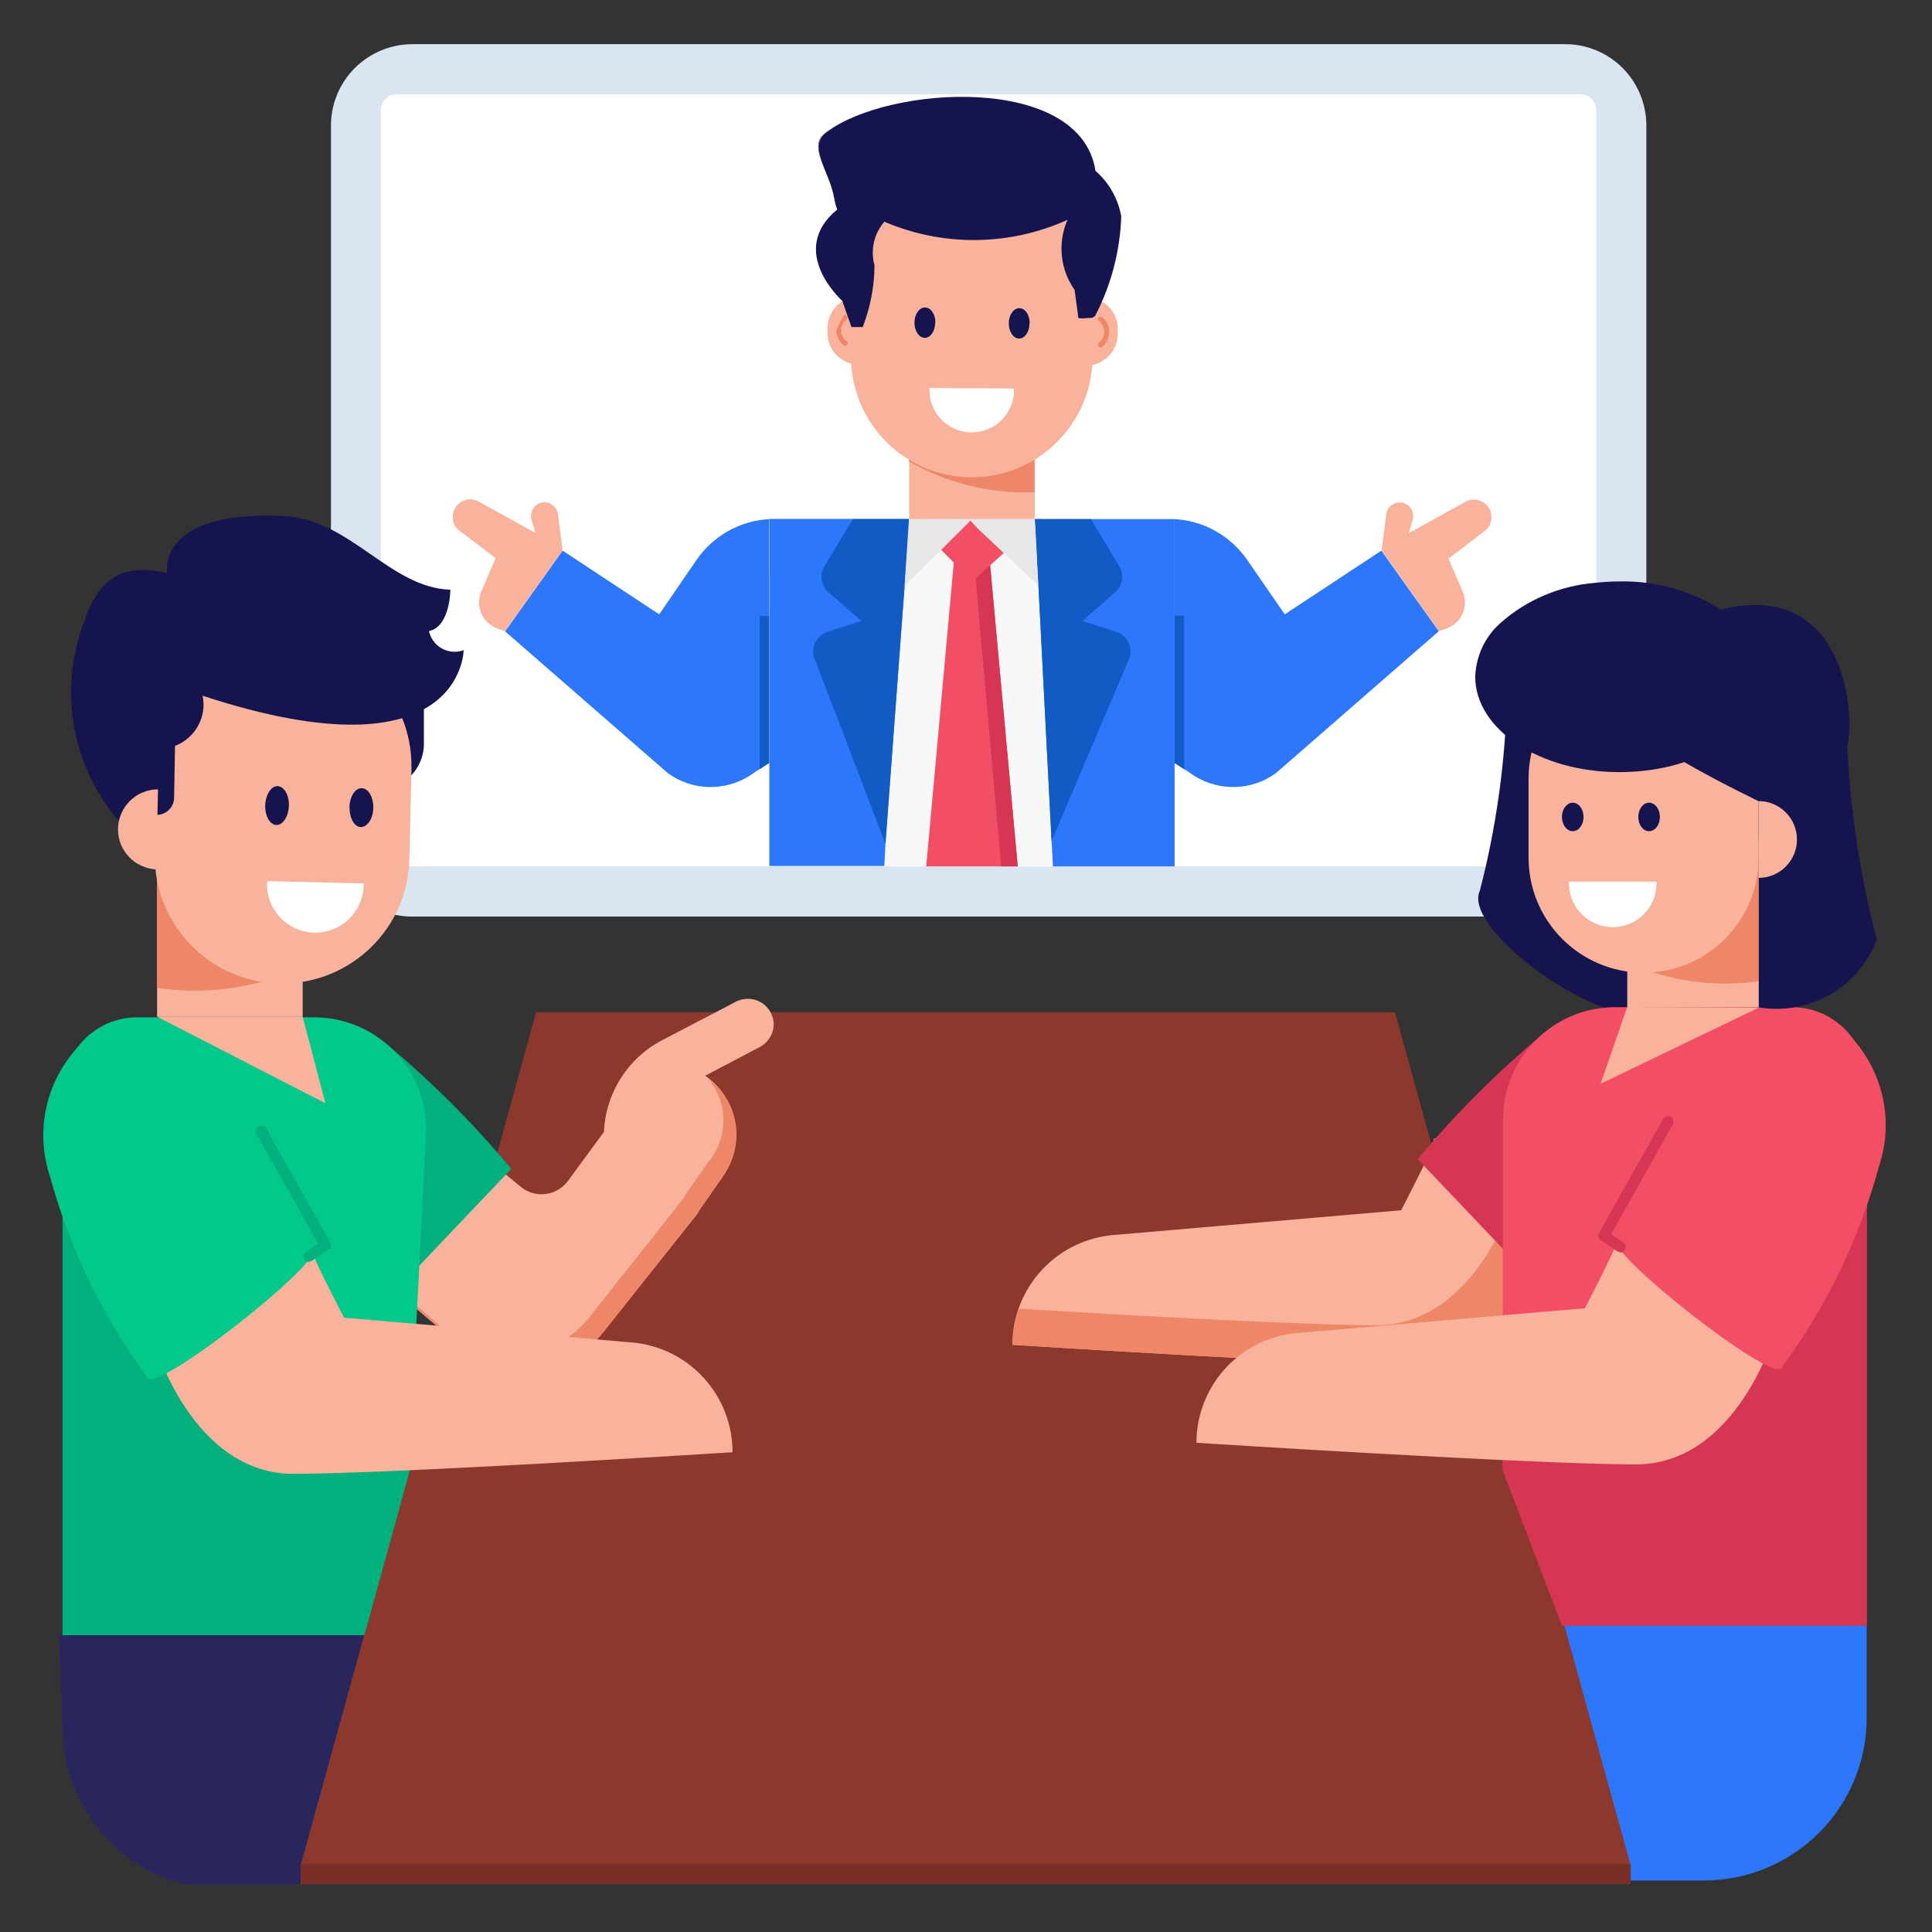 <?xml version="1.0" encoding="UTF-8"?><svg id="_レイヤー_1" xmlns="http://www.w3.org/2000/svg" viewBox="0 0 84 84"><rect x="0" y="0" width="84" height="84" fill="#333333" stroke="none"/><defs><style>.cls-1{fill:#f7f8f8;}.cls-2{fill:#f9b29c;}.cls-3{fill:#03c88b;}.cls-4{fill:#02b07e;}.cls-5{fill:#ed8768;}.cls-6{fill:#e6e8e8;}.cls-7{fill:#fff;}.cls-8{fill:#f24e66;}.cls-9{fill:#8c382d;}.cls-10{fill:#d9e5f1;}.cls-11{fill:#d63554;}.cls-12{fill:#125ac4;}.cls-13{fill:#15144f;}.cls-14{fill:#373754;}.cls-15{fill:#29265d;}.cls-16{fill:#2d77fc;}.cls-17{fill:#792f26;}</style></defs><g id="icon"><g id="_26"><g id="_グループ_77"><g id="_グループ_72"><g id="_グループ_71"><g id="_グループ_70"><g id="_グループ_69"><path id="_パス_126" class="cls-10" d="m68.05,39.85H17.92c-1.95,0-3.53-1.58-3.53-3.54V5.46c0-1.95,1.58-3.53,3.53-3.54h50.13c1.95,0,3.53,1.58,3.53,3.54v30.86c0,1.95-1.58,3.54-3.53,3.54Z"/></g></g></g></g><g id="_グループ_76"><g id="_グループ_75"><g id="_グループ_74"><g id="_グループ_73"><path id="_パス_127" class="cls-7" d="m69.41,4.79v32.19c0,.38-.31.69-.69.69,0,0,0,0,0,0H17.25c-.38,0-.69-.31-.69-.69,0,0,0,0,0,0V4.79c0-.38.31-.69.69-.69,0,0,0,0,0,0h51.47c.38,0,.69.31.69.69,0,0,0,0,0,0Z"/></g></g></g></g></g><g id="_グループ_278"><g id="_グループ_240"><g id="_グループ_239"><g id="_グループ_238"><g id="_グループ_233"><g id="_グループ_170"><g id="_グループ_169"><g id="_グループ_81"><g id="_グループ_80"><g id="_グループ_79"><g id="_グループ_78"><path id="_パス_128" class="cls-16" d="m81.16,70.66v4.02c0,3.91-3.16,7.07-7.07,7.08h-16.9v-11.09h23.97Z"/></g></g></g></g><g id="_グループ_85"><g id="_グループ_84"><g id="_グループ_83"><g id="_グループ_82"><path id="_パス_129" class="cls-15" d="m26.68,81.92l-.15-10.86H2.56l.16,4.02c0,3.2,2.15,6.01,5.24,6.84h18.72Z"/></g></g></g></g><g id="_グループ_89"><g id="_グループ_88"><g id="_グループ_87"><g id="_グループ_86"><path id="_パス_130" class="cls-9" d="m70.89,81.92v-.85l-10.24-37.06H23.31l-10.23,37.06v.85h57.82Z"/></g></g></g></g><g id="_グループ_93"><g id="_グループ_92"><g id="_グループ_91"><g id="_グループ_90"><path id="_パス_131" class="cls-2" d="m69.17,53.7s-1.65,5.71-6.05,5.71-19.1-.94-19.1-.94c0-2.43,1.82-4.47,4.24-4.76l12.66-1.09s1.32-2.54,1.4-2.9c0-.08.03-.16.04-.23l6.82,4.2Z"/></g></g></g></g><g id="_グループ_97"><g id="_グループ_96"><g id="_グループ_95"><g id="_グループ_94"><path id="_パス_132" class="cls-5" d="m69.17,53.7s-1.65,5.71-6.05,5.71-19.1-.94-19.1-.94c0-.53.09-1.06.27-1.57,4.63.28,12.51.72,15.54.72,4.4,0,6.05-5.71,6.05-5.71l-3.56-2.2c0-.08.03-.15.04-.22l6.82,4.21Z"/></g></g></g></g><g id="_グループ_101"><g id="_グループ_100"><g id="_グループ_99"><g id="_グループ_98"><path id="_パス_133" class="cls-17" d="m13.08,81.06h57.82v.85H13.08v-.85Z"/></g></g></g></g><g id="_グループ_106"><g id="_グループ_105"><g id="_グループ_104"><g id="_グループ_103"><g id="_グループ_102"><path id="_パス_134" class="cls-2" d="m33.64,44.52c0,.42-.23.8-.6,1l-2.38,1.25c1.42.98,1.77,2.93.79,4.35-.02.03-.04.06-.06.09l-1.02,1.46v.04l-4.12,5.18c-1.49,1.89-4.24,2.22-6.13.73-.05-.04-.1-.08-.15-.12l-3.39-2.91,4.96-4.9,1.1.91c.61.5,1.5.41,2-.19.02-.02.03-.04.05-.06l1.57-2.14c.07-1.68,1.03-3.2,2.52-3.98l3.22-1.68c.55-.28,1.23-.07,1.51.48.08.16.13.33.13.51Z"/></g></g></g></g></g><g id="_グループ_111"><g id="_グループ_110"><g id="_グループ_109"><g id="_グループ_108"><g id="_グループ_107"><path id="_パス_135" class="cls-5" d="m31.38,51.21l-1.02,1.46v.03l-4.1,5.19c-1.49,1.89-4.24,2.22-6.14.72-.05-.04-.1-.08-.15-.12l-3.39-2.91.07-.07,2.72,2.35c1.83,1.57,4.59,1.36,6.16-.47.04-.05.08-.1.12-.15l4.1-5.18v-.04l1.02-1.46c.9-1.05.91-2.61.02-3.67,1.35,1,1.63,2.89.64,4.24-.02.03-.04.05-.06.08Z"/></g></g></g></g></g><g id="_グループ_115"><g id="_グループ_114"><g id="_グループ_113"><g id="_グループ_112"><path id="_パス_136" class="cls-4" d="m16.8,45.39c1.97,1.64,3.79,3.46,5.43,5.43l-5.2,5.47-.23-10.91Z"/></g></g></g></g><g id="_グループ_119"><g id="_グループ_118"><g id="_グループ_117"><g id="_グループ_116"><path id="_パス_137" class="cls-3" d="m18.53,49.1l-.76,14.99-1.93,7H2.72v-23.6c0-1.79,1.44-3.25,3.24-3.26,0,0,0,0,0,0h7.69c2.69,0,4.87,2.18,4.88,4.87Z"/></g></g></g></g><g id="_グループ_123"><g id="_グループ_122"><g id="_グループ_121"><g id="_グループ_120"><path id="_パス_138" class="cls-4" d="m18.53,61.38l-.76,2.7-1.93,7H2.72v-22.27c.44-.18.89-.31,1.36-.4l1.8,1.65c1.55,4.25,6.69,7.94,10.57,10.25.67.4,1.37.76,2.08,1.08Z"/></g></g></g></g><g id="_グループ_127"><g id="_グループ_126"><g id="_グループ_125"><g id="_グループ_124"><path id="_パス_139" class="cls-2" d="m6.7,58.36s1.64,5.72,6.05,5.72,19.1-.94,19.1-.94c0-2.43-1.82-4.48-4.24-4.76l-12.65-1.09s-1.32-2.53-1.4-2.9c-.02-.08-.03-.16-.04-.23l-6.81,4.2Z"/></g></g></g></g><g id="_グループ_131"><g id="_グループ_130"><g id="_グループ_129"><g id="_グループ_128"><path id="_パス_140" class="cls-3" d="m9.55,46.52l4.08,7.75c.46.6-6.74,6.24-7.2,5.65-1.95-2.63-3.39-5.6-4.25-8.75-.82-2.42.09-5.09,2.22-6.5.92-.47,2-.52,2.96-.14.96.35,1.75,1.07,2.19,2Z"/></g></g></g></g><g id="_グループ_136"><g id="_グループ_135"><g id="_グループ_134"><g id="_グループ_133"><g id="_グループ_132"><path id="_パス_141" class="cls-4" d="m13.47,54.86c-.13.02-.25-.07-.27-.2-.01-.09.03-.18.1-.23l.53-.36-2.69-4.79c-.06-.12,0-.26.12-.32.11-.05.23-.01.3.08l2.8,4.98c.06.11.03.25-.08.31l-.71.48s-.07.03-.1.04Z"/></g></g></g></g></g><g id="_グループ_168"><g id="_グループ_140"><g id="_グループ_139"><g id="_グループ_138"><g id="_グループ_137"><path id="_パス_142" class="cls-11" d="m67.07,44.97c-1.97,1.64-3.79,3.46-5.43,5.43l5.2,5.47.23-10.91Z"/></g></g></g></g><g id="_グループ_146"><g id="_グループ_145"><g id="_グループ_144"><g id="_グループ_143"><g id="_グループ_142"><g id="_グループ_141"><path id="_パス_143" class="cls-13" d="m65.51,30.6c-.09,2.74-.48,5.47-1.17,8.13-.84,1.76,6.08,6.71,8.05,5.07s1.37-8.83,1.37-8.83l-1.9-2.7-6.35-1.67Z"/></g></g></g></g></g></g><g id="_グループ_150"><g id="_グループ_149"><g id="_グループ_148"><g id="_グループ_147"><path id="_パス_144" class="cls-8" d="m65.34,48.68v15.25l2.71,6.73h13.11v-23.61c0-1.79-1.44-3.25-3.23-3.26,0,0,0,0-.01,0h-7.69c-2.7,0-4.88,2.19-4.88,4.88h0Z"/></g></g></g></g><g id="_グループ_154"><g id="_グループ_153"><g id="_グループ_152"><g id="_グループ_151"><path id="_パス_145" class="cls-11" d="m65.34,60.97v2.97l2.57,6.74h13.25v-22.28c-.44-.18-.89-.31-1.36-.4l-1.8,1.65c-1.55,4.25-6.69,7.94-10.57,10.25-.67.4-1.37.76-2.09,1.08Z"/></g></g></g></g><g id="_グループ_158"><g id="_グループ_157"><g id="_グループ_156"><g id="_グループ_155"><path id="_パス_146" class="cls-2" d="m77.17,57.95s-1.64,5.72-6.05,5.72-19.1-.94-19.1-.94h0c0-2.43,1.82-4.48,4.24-4.76l12.65-1.09s1.32-2.54,1.4-2.9c.02-.08.03-.16.04-.23l6.81,4.2Z"/></g></g></g></g><g id="_グループ_162"><g id="_グループ_161"><g id="_グループ_160"><g id="_グループ_159"><path id="_パス_147" class="cls-8" d="m74.32,46.09l-4.08,7.75c-.46.6,6.74,6.24,7.2,5.65,1.95-2.63,3.39-5.6,4.25-8.76.82-2.42-.09-5.09-2.22-6.5-.92-.47-2-.52-2.96-.14-.96.35-1.75,1.07-2.19,2Z"/></g></g></g></g><g id="_グループ_167"><g id="_グループ_166"><g id="_グループ_165"><g id="_グループ_164"><g id="_グループ_163"><path id="_パス_148" class="cls-11" d="m70.41,54.45c.13.02.25-.07.27-.2.01-.09-.03-.18-.1-.23l-.53-.36,2.69-4.79c.06-.12,0-.26-.12-.32-.11-.05-.23-.01-.3.08l-2.8,4.98c-.06.11-.03.25.08.31l.71.48s.07.03.1.04Z"/></g></g></g></g></g></g></g></g><g id="_グループ_176"><g id="_グループ_175"><g id="_グループ_174"><g id="_グループ_173"><g id="_グループ_172"><g id="_グループ_171"><path id="_パス_149" class="cls-2" d="m76.47,43.81l-6.88,3.31,1.16-3.34,5.72.03Z"/></g></g></g></g></g></g><g id="_グループ_232"><g id="_グループ_225"><g id="_グループ_182"><g id="_グループ_181"><g id="_グループ_180"><g id="_グループ_179"><g id="_グループ_178"><g id="_グループ_177"><path id="_パス_150" class="cls-2" d="m70.75,37.68h5.72v6.11h-5.72v-6.11Z"/></g></g></g></g></g></g><g id="_グループ_188"><g id="_グループ_187"><g id="_グループ_186"><g id="_グループ_185"><g id="_グループ_184"><g id="_グループ_183"><path id="_パス_151" class="cls-5" d="m70.75,36.5v5.34c1.79.82,3.77,1.1,5.72.82v-6.15h-5.72Z"/></g></g></g></g></g></g><g id="_グループ_194"><g id="_グループ_193"><g id="_グループ_192"><g id="_グループ_191"><g id="_グループ_190"><g id="_グループ_189"><path id="_パス_152" class="cls-2" d="m66.46,33.85v3.44c0,2.76,2.24,5,5,5s5-2.24,5-5v-3.44c0-2.76-2.24-5-5-5s-5,2.24-5,5Z"/></g></g></g></g></g></g><g id="_グループ_200"><g id="_グループ_199"><g id="_グループ_198"><g id="_グループ_197"><g id="_グループ_196"><g id="_グループ_195"><ellipse id="_楕円形_10" class="cls-13" cx="71.7" cy="35.52" rx=".47" ry=".62"/></g></g></g></g></g></g><g id="_グループ_206"><g id="_グループ_205"><g id="_グループ_204"><g id="_グループ_203"><g id="_グループ_202"><g id="_グループ_201"><ellipse id="_楕円形_11" class="cls-13" cx="68.38" cy="35.52" rx=".47" ry=".62"/></g></g></g></g></g></g><g id="_グループ_212"><g id="_グループ_211"><g id="_グループ_210"><g id="_グループ_209"><g id="_グループ_208"><g id="_グループ_207"><path id="_パス_153" class="cls-7" d="m72.02,38.33v.08c0,1.05-.85,1.9-1.9,1.9s-1.9-.85-1.9-1.9h0v-.08h3.8Z"/></g></g></g></g></g></g><g id="_グループ_218"><g id="_グループ_217"><g id="_グループ_216"><g id="_グループ_215"><g id="_グループ_214"><g id="_グループ_213"><path id="_パス_154" class="cls-13" d="m81.6,40.87c-.8,2.07-2.94,3.29-5.13,2.93v-8.96c-5.65-2.75-6.66-4.13-6.84-4.56,1.47-1.03,5.05-3.74,5.05-3.74,5.45-1.48,6,4.35,5.64,5.91.13,2.84.56,5.66,1.28,8.41Z"/></g></g></g></g></g></g><g id="_グループ_224"><g id="_グループ_223"><g id="_グループ_222"><g id="_グループ_221"><g id="_グループ_220"><g id="_グループ_219"><path id="_パス_155" class="cls-13" d="m64.14,29.42c0,2.29,2.8,4.15,6.26,4.15,5.38,0,8.21-4.17,4.77-6.83,0,0-.01,0-.02-.01-1.38-.98-3.05-1.49-4.75-1.45-.34,0-.69.02-1.03.06-1.54.12-3.01.74-4.16,1.77-.66.6-1.04,1.43-1.07,2.32Z"/></g></g></g></g></g></g></g><g id="_グループ_231"><g id="_グループ_230"><g id="_グループ_229"><g id="_グループ_228"><g id="_グループ_227"><g id="_グループ_226"><path id="_パス_156" class="cls-2" d="m76.46,34.83c.92,0,1.67.75,1.67,1.67s-.75,1.67-1.67,1.67v-3.35Z"/></g></g></g></g></g></g></g></g><g id="_グループ_237"><g id="_グループ_236"><g id="_グループ_235"><g id="_グループ_234"><path id="_パス_157" class="cls-2" d="m14.15,47.97l-7.31-3.76h6.32l.99,3.76Z"/></g></g></g></g></g></g></g><g id="_グループ_277"><g id="_グループ_244"><g id="_グループ_243"><g id="_グループ_242"><g id="_グループ_241"><path id="_パス_158" class="cls-13" d="m18.43,27.8v4.5c.01.55-.21,1.09-.61,1.47h0l-1.97-3.82.05-2.21,2.53.06Z"/></g></g></g></g><g id="_グループ_248"><g id="_グループ_247"><g id="_グループ_246"><g id="_グループ_245"><path id="_パス_159" class="cls-2" d="m6.83,37.45h6.33v6.76h-6.33v-6.76Z"/></g></g></g></g><g id="_グループ_252"><g id="_グループ_251"><g id="_グループ_250"><g id="_グループ_249"><path id="_パス_160" class="cls-5" d="m13.16,36.15v5.9c-1.98.9-4.18,1.22-6.33.9v-6.8h6.33Z"/></g></g></g></g><g id="_グループ_256"><g id="_グループ_255"><g id="_グループ_254"><g id="_グループ_253"><path id="_パス_161" class="cls-2" d="m17.89,33.5l-.09,3.8c-.04,3.06-2.55,5.5-5.61,5.46-3.06-.04-5.5-2.55-5.46-5.61,0-.04,0-.08,0-.12l.09-3.8c.04-3.06,2.55-5.5,5.61-5.46s5.5,2.55,5.46,5.61c0,.04,0,.08,0,.13Z"/></g></g></g></g><g id="_グループ_260"><g id="_グループ_259"><g id="_グループ_258"><g id="_グループ_257"><path id="_パス_162" class="cls-13" d="m15.2,35.11c-.01.46.21.85.49.85s.53-.36.54-.83-.21-.85-.5-.86-.52.36-.54.83Z"/></g></g></g></g><g id="_グループ_264"><g id="_グループ_263"><g id="_グループ_262"><g id="_グループ_261"><path id="_パス_163" class="cls-13" d="m11.53,35.02c-.01.46.21.85.49.85s.52-.36.54-.83-.21-.85-.49-.86-.52.36-.54.84Z"/></g></g></g></g><g id="_グループ_268"><g id="_グループ_267"><g id="_グループ_266"><g id="_グループ_265"><path id="_パス_164" class="cls-7" d="m11.62,38.31s-.01.06-.01.09c-.03,1.16.89,2.12,2.05,2.15,1.16.03,2.12-.89,2.15-2.05v-.09l-4.19-.1Z"/></g></g></g></g><g id="_グループ_272"><g id="_グループ_271"><g id="_グループ_270"><g id="_グループ_269"><path id="_パス_165" class="cls-13" d="m20.16,28.25s0,5.72-11.35,2c.19.92-.32,1.84-1.2,2.18l-.04,2.26c-.01.42-.36.75-.78.74-.01,0-.02,0-.03,0l.02-1.1-.75.62-.7.57-.18.16c-2.01-2.36-2.6-5.61-1.54-8.52.7-2.19,1.86-2.65,3.66-2.25,0,0-.51-2.75,5.09-2.47,2.87.14,4.6,3.12,7.22,3.2,0,0,0,1.6-.93,1.8.14.62.75,1.01,1.37.87.05-.01.11-.03.16-.05Z"/></g></g></g></g><g id="_グループ_276"><g id="_グループ_275"><g id="_グループ_274"><g id="_グループ_273"><path id="_パス_166" class="cls-2" d="m6.87,34.32c-.96,0-1.74.78-1.74,1.74,0,.93.73,1.69,1.66,1.74l.08-3.48Z"/></g></g></g></g></g></g><g id="_グループ_387"><g id="_グループ_386"><g id="_グループ_343"><g id="_グループ_342"><g id="_グループ_341"><g id="_グループ_340"><g id="_グループ_339"><g id="_グループ_338"><g id="_グループ_337"><g id="_グループ_336"><g id="_グループ_335"><g id="_グループ_334"><g id="_グループ_333"><g id="_グループ_332"><g id="_グループ_331"><g id="_グループ_330"><g id="_グループ_305"><g id="_グループ_282"><g id="_グループ_281"><g id="_グループ_280"><g id="_グループ_279"><path id="_パス_167" class="cls-1" d="m51.08,22.56v15.11h-17.63v-12.64c.53-1.44,1.22-2.47,2.8-2.47h14.83Z"/></g></g></g></g><g id="_グループ_295"><g id="_グループ_286"><g id="_グループ_285"><g id="_グループ_284"><g id="_グループ_283"><path id="_パス_168" class="cls-8" d="m44.25,37.67h-3.98l1.2-13.22.09-1.03h1.38l.11,1.16,1.2,13.09Z"/></g></g></g></g><g id="_グループ_290"><g id="_グループ_289"><g id="_グループ_288"><g id="_グループ_287"><path id="_パス_169" class="cls-11" d="m44.25,37.67h-.72l-1.11-12.52-.16-1.73h.68l.11,1.16,1.2,13.09Z"/></g></g></g></g><g id="_グループ_294"><g id="_グループ_293"><g id="_グループ_292"><g id="_グループ_291"><path id="_パス_170" class="cls-8" d="m45.28,22.57l-3,2.7-2.69-2.7h5.69Z"/></g></g></g></g></g><g id="_グループ_304"><g id="_グループ_299"><g id="_グループ_298"><g id="_グループ_297"><g id="_グループ_296"><path id="_パス_171" class="cls-16" d="m39.54,22.56h0v.19l-1.03,13.7-.06,1.2h-5v-15.09h6.08Z"/></g></g></g></g><g id="_グループ_303"><g id="_グループ_302"><g id="_グループ_301"><g id="_グループ_300"><path id="_パス_172" class="cls-16" d="m51.07,22.56v15.11h-5.29l-.07-1.34-.71-13.76h6.07Z"/></g></g></g></g></g></g><g id="_グループ_309"><g id="_グループ_308"><g id="_グループ_307"><g id="_グループ_306"><path id="_パス_173" class="cls-12" d="m37.08,22.57l-1.23,2.04c-.23.38-.15.86.18,1.15l1.42,1.24-1.47.47c-.47.15-.74.66-.58,1.14.02.06.04.11.07.16l3.03,7.93,1.04-14.13h-2.47Z"/></g></g></g></g><g id="_グループ_313"><g id="_グループ_312"><g id="_グループ_311"><g id="_グループ_310"><path id="_パス_174" class="cls-12" d="m47.43,22.57l1.23,2.04c.23.38.15.86-.18,1.15l-1.42,1.24,1.47.47c.47.15.74.66.58,1.14-.02.06-.04.11-.07.16l-3.32,7.8-.72-14h2.45Z"/></g></g></g></g><g id="_グループ_317"><g id="_グループ_316"><g id="_グループ_315"><g id="_グループ_314"><path id="_パス_175" class="cls-6" d="m39.53,22.57h2.73l-2.93,2.92.19-2.92Z"/></g></g></g></g><g id="_グループ_321"><g id="_グループ_320"><g id="_グループ_319"><g id="_グループ_318"><path id="_パス_176" class="cls-6" d="m45.14,25.45l-2.62-2.46-.4-.43h2.87l.15,2.89Z"/></g></g></g></g><g id="_グループ_325"><g id="_グループ_324"><g id="_グループ_323"><g id="_グループ_322"><path id="_パス_177" class="cls-2" d="m39.53,18.46h5.46v4.1h-5.46v-4.1Z"/></g></g></g></g><g id="_グループ_329"><g id="_グループ_328"><g id="_グループ_327"><g id="_グループ_326"><path id="_パス_178" class="cls-5" d="m44.98,18.46v2.94c-1.91.08-3.81-.39-5.46-1.34v-1.6h5.46Z"/></g></g></g></g></g></g></g></g></g></g></g></g></g></g></g></g></g></g><g id="_グループ_385"><g id="_グループ_384"><g id="_グループ_347"><g id="_グループ_346"><g id="_グループ_345"><g id="_グループ_344"><path id="_パス_883" class="cls-2" d="m46.06,14.41c-.04-.76.52-1.41,1.28-1.48.76.07,1.32.73,1.26,1.49.04.76-.52,1.41-1.28,1.48-.76-.07-1.32-.73-1.26-1.49Z"/></g></g></g></g><g id="_グループ_351"><g id="_グループ_350"><g id="_グループ_349"><g id="_グループ_348"><path id="_パス_179" class="cls-5" d="m47.84,15.09c-.06,0-.11-.05-.11-.11,0-.03.01-.06.04-.08.27-.2.32-.57.12-.84-.04-.05-.08-.09-.12-.12-.04-.04-.05-.11,0-.15.04-.04.11-.05.15,0,.35.28.41.8.13,1.16-.04.05-.08.09-.13.13-.02.02-.05.03-.07.03Z"/></g></g></g></g><g id="_グループ_355"><g id="_グループ_354"><g id="_グループ_353"><g id="_グループ_352"><path id="_パス_884" class="cls-2" d="m35.98,14.36c-.04-.76.52-1.41,1.28-1.48.76.07,1.32.73,1.26,1.49.04.76-.52,1.41-1.28,1.48-.76-.07-1.32-.73-1.26-1.49Z"/></g></g></g></g><g id="_グループ_359"><g id="_グループ_358"><g id="_グループ_357"><g id="_グループ_356"><path id="_パス_180" class="cls-5" d="m36.36,14.36c0,.25.12.48.31.64.04.05.11.05.15.01.05-.04.05-.11.01-.15,0,0-.01-.01-.02-.02-.27-.2-.32-.57-.12-.84.04-.05.08-.09.12-.12.04-.04.05-.11.01-.15-.04-.04-.11-.05-.15-.01h0l-.31.64Z"/></g></g></g></g><g id="_グループ_363"><g id="_グループ_362"><g id="_グループ_361"><g id="_グループ_360"><path id="_パス_181" class="cls-2" d="m47.51,12.8v2.73c-.03,2.9-2.39,5.24-5.29,5.22-2.9-.01-5.24-2.38-5.22-5.28h0v-2.73c.03-2.9,2.39-5.24,5.29-5.22,2.9.01,5.24,2.38,5.22,5.28h0Z"/></g></g></g></g><g id="_グループ_367"><g id="_グループ_366"><g id="_グループ_365"><g id="_グループ_364"><path id="_パス_182" class="cls-13" d="m40.66,14.03c0,.36-.2.66-.45.66s-.45-.3-.45-.66.2-.66.46-.66.45.3.45.66Z"/></g></g></g></g><g id="_グループ_371"><g id="_グループ_370"><g id="_グループ_369"><g id="_グループ_368"><path id="_パス_183" class="cls-13" d="m44.76,14.06c0,.36-.2.66-.45.66s-.45-.3-.45-.66.2-.66.46-.66.45.3.45.66Z"/></g></g></g></g><g id="_グループ_375"><g id="_グループ_374"><g id="_グループ_373"><g id="_グループ_372"><path id="_パス_184" class="cls-7" d="m40.41,16.87v.08c0,1.02.81,1.84,1.83,1.85,1.02,0,1.84-.81,1.85-1.83h0v-.08l-3.68-.02Z"/></g></g></g></g><g id="_グループ_379"><g id="_グループ_378"><g id="_グループ_377"><g id="_グループ_376"><path id="_パス_185" class="cls-13" d="m47.59,13.75l-.08.06s-.63.07-.63,0-.16-1.21-.16-1.21c-.63-.89-.74-2.04-.31-3.04-2.53,1.14-5.41,1.17-7.96.08-.45.52-.61,1.23-.43,1.89,0,.92-.18,1.83-.51,2.69h-.49l-.4-1.14s-2.42-2.16-.22-3.97c-.03-.09-.06-.17-.08-.26-.02-.06-.03-.12-.04-.18,0-.03-.01-.06-.02-.09-.18-1.11-1.17-2.2-.33-2.83h0c2.7-2.05,11.05-2.56,11.7,1.68.59.51.98,1.21,1.12,1.97-.05,1.52-.44,3.01-1.15,4.36Z"/></g></g></g></g><g id="_グループ_383"><g id="_グループ_382"><g id="_グループ_381"><g id="_グループ_380"><path id="_パス_186" class="cls-14" d="m35.93,5.74c-.84.64.15,1.73.33,2.83-.22-1.18-1.2-2.26-.33-2.83Z"/></g></g></g></g></g></g></g></g><g id="_グループ_396"><g id="_グループ_391"><g id="_グループ_390"><g id="_グループ_389"><g id="_グループ_388"><path id="_パス_187" class="cls-16" d="m62.55,27.45l-7.07,6.16c-1.05.77-2.46.81-3.56.12l-.29-.2-.15-.09-.35-.23-.06-.03h0v-10.61c1.27.07,2.44.73,3.16,1.78l1.63,2.36,4.2-2.77,2.5,3.51Z"/></g></g></g></g><g id="_グループ_395"><g id="_グループ_394"><g id="_グループ_393"><g id="_グループ_392"><path id="_パス_188" class="cls-2" d="m62.97,24.27l.63,1.46c.26.61-.03,1.31-.64,1.57-.02.01-.05.02-.07.03l-.33.11-2.49-3.51.2-1.57c.04-.32.34-.55.66-.51.04,0,.08.01.12.03h0c.3.1.46.42.37.73l-.17.57,2.48-1.37c.37-.2.83-.05,1.03.32.17.32.09.73-.2.95l-1.56,1.19Z"/></g></g></g></g></g><g id="_グループ_400"><g id="_グループ_399"><g id="_グループ_398"><g id="_グループ_397"><path id="_パス_189" class="cls-12" d="m51.48,26.78v6.66l-.35-.23-.06-.04v-6.4h.41Z"/></g></g></g></g><g id="_グループ_409"><g id="_グループ_404"><g id="_グループ_403"><g id="_グループ_402"><g id="_グループ_401"><path id="_パス_190" class="cls-16" d="m21.96,27.45l7.07,6.16c1.05.77,2.46.81,3.56.12l.29-.2.15-.09.35-.23.06-.03h0v-10.61c-1.27.07-2.44.73-3.16,1.78l-1.62,2.36-4.2-2.77-2.5,3.51Z"/></g></g></g></g><g id="_グループ_408"><g id="_グループ_407"><g id="_グループ_406"><g id="_グループ_405"><path id="_パス_191" class="cls-2" d="m21.55,24.27l-.63,1.46c-.26.61.03,1.31.64,1.57.02.01.05.02.07.03l.33.11,2.5-3.51-.2-1.57c-.04-.32-.33-.55-.65-.52-.32.04-.55.33-.52.65,0,.04.01.07.02.11l.17.57-2.48-1.37c-.37-.2-.83-.05-1.03.32-.17.32-.09.73.2.95l1.57,1.19Z"/></g></g></g></g></g><g id="_グループ_413"><g id="_グループ_412"><g id="_グループ_411"><g id="_グループ_410"><path id="_パス_192" class="cls-12" d="m33.03,26.78v6.66l.35-.23.06-.03v-6.4h-.41Z"/></g></g></g></g></g></g></svg>